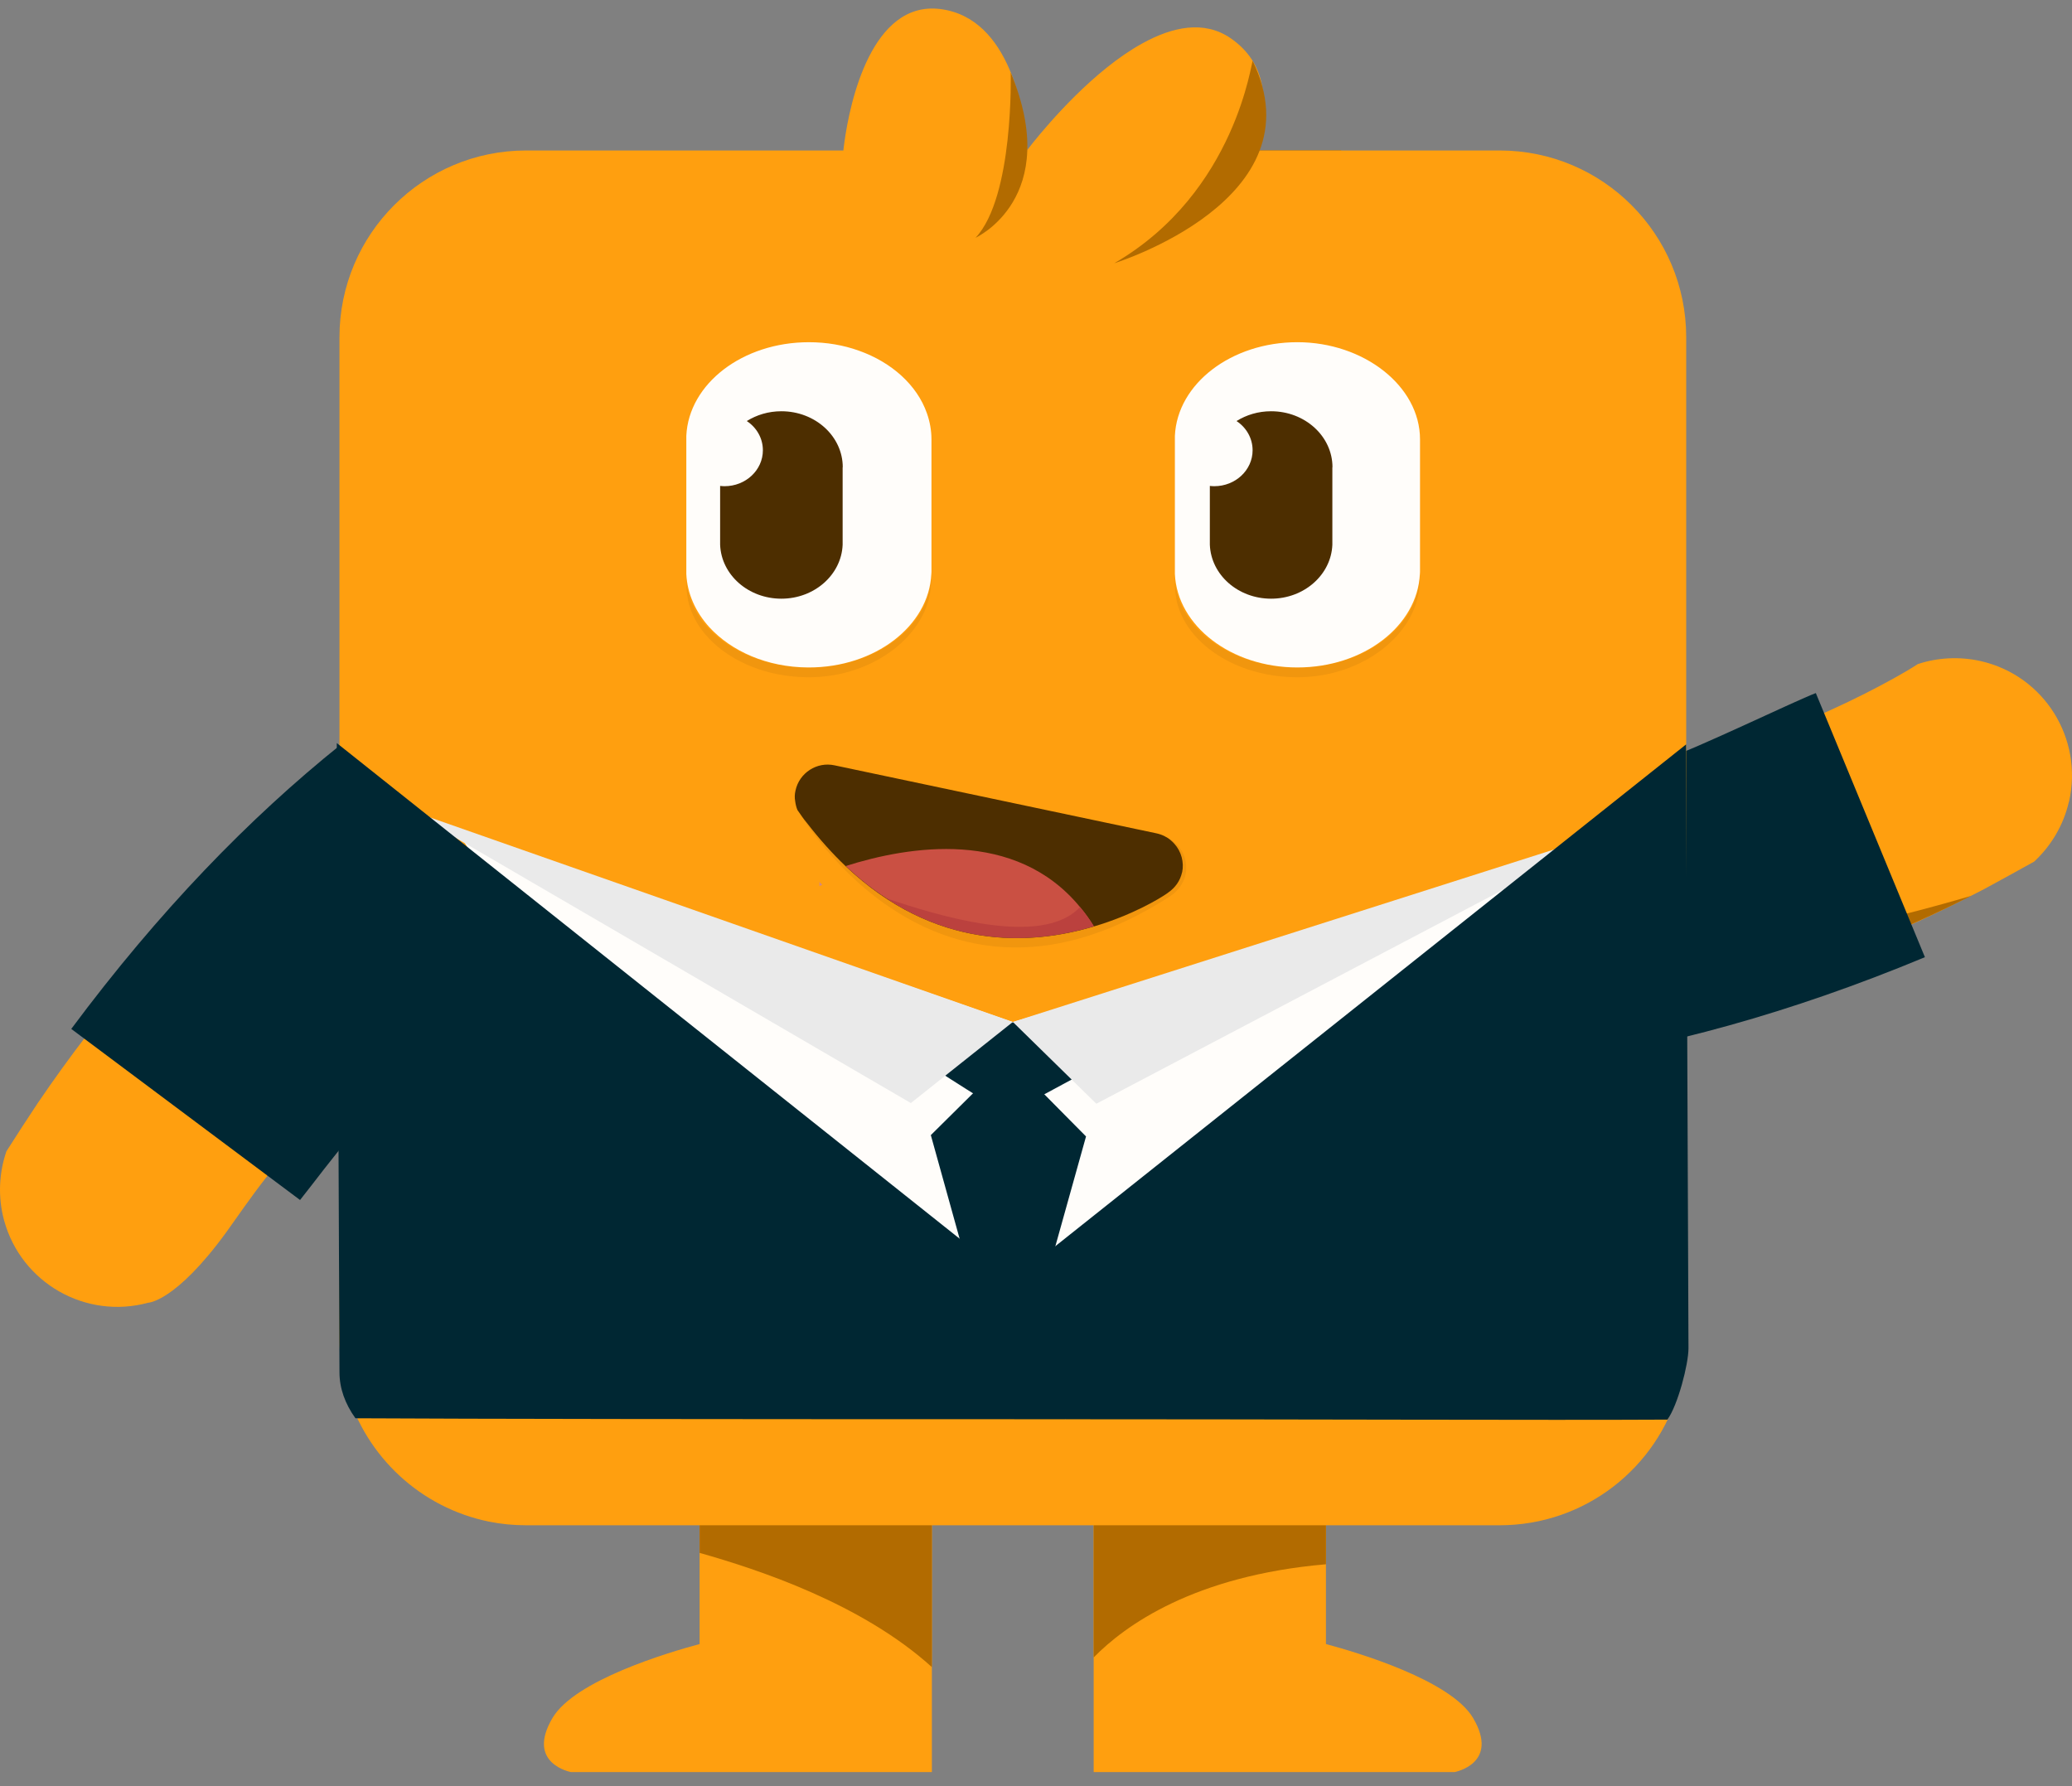 <svg width="145" height="125" viewBox="0 0 145 125" fill="none" xmlns="http://www.w3.org/2000/svg">
<rect x="0" y="0" width="145" height="125" fill="#808080" stroke="none"/>
<path d="M101.786 124.017H76.536V103.834H92.791V115.056C94.995 115.647 101.533 117.589 103.09 120.235C104.975 123.435 101.786 124.017 101.786 124.017Z" fill="#FF9F0F"/>
<path d="M65.214 103.834V124.017H39.964C39.964 124.017 36.775 123.435 38.661 120.235C40.218 117.589 46.755 115.647 48.959 115.056V103.834H65.214Z" fill="#FF9F0F"/>
<path d="M15.831 86.242C16.591 85.191 17.51 83.821 18.692 82.319C20.793 79.655 23.607 76.483 27.124 73.424C38.558 63.488 57.373 54.753 82.651 68.583C84.527 69.803 86.9 70.206 89.198 69.578C93.579 68.376 96.177 63.854 94.986 59.482C94.404 57.352 93.044 55.672 91.271 54.64L91.29 54.602C91.29 54.602 39.458 22.992 2.624 77.225C1.902 78.313 1.18 79.42 0.448 80.574C-0.068 82.076 -0.161 83.774 0.289 85.416C1.489 89.788 6.001 92.359 10.372 91.168C10.372 91.168 12.276 91.121 15.831 86.242Z" fill="#FF9F0F"/>
<path d="M144.781 56.113C144.406 57.764 143.515 59.219 142.351 60.298C141.151 60.973 139.997 61.593 138.853 62.221C138.403 62.456 137.962 62.681 137.512 62.906C129.726 66.828 122.439 69.258 115.666 70.544C72.605 78.66 50.047 40.143 50.047 40.143L50.084 40.125C49.015 38.379 48.611 36.268 49.108 34.11C50.131 29.691 54.558 26.942 58.976 27.955C61.302 28.49 63.197 29.972 64.285 31.933C87.556 67.673 121.726 53.195 131.49 48.034C132.991 47.246 133.919 46.664 134.135 46.524C134.172 46.505 134.201 46.477 134.201 46.477C135.561 46.026 137.118 45.923 138.628 46.27C143.055 47.284 145.803 51.684 144.79 56.113H144.781Z" fill="#FF9F0F"/>
<path d="M93.869 10.522C92.115 14.172 88.813 17.775 82.632 19.041C77.708 20.055 76.939 16.095 78.017 10.522C78.43 8.383 79.115 6.009 79.94 3.588C82.06 2.415 84.264 1.946 86.121 3.213C88.663 4.958 88.823 7.707 87.941 10.522H93.869Z" fill="#B26B00"/>
<path d="M137.954 62.69C130.169 66.612 122.881 69.043 116.109 70.328C111.898 67.832 107.874 64.961 113.717 66.003C120.949 67.297 132.439 64.323 137.954 62.69Z" fill="#B26B00"/>
<path d="M27.115 73.424C23.598 76.483 20.784 79.645 18.683 82.319C20.483 75.507 23.888 67.691 24.61 67.297C24.61 67.297 26.074 70.863 27.115 73.424Z" fill="#B26B00"/>
<path d="M65.213 103.834V116.67C60.317 112.232 53.104 109.848 48.958 108.676V105.335C52.166 104.988 57.625 104.434 63.665 103.834H65.213Z" fill="#B26B00"/>
<path d="M116.943 48.56L116.971 48.513C116.971 48.513 53.921 6.234 4.987 72.007L20.998 83.98C22.011 82.713 23.221 81.052 24.778 79.232C27.545 76.014 31.232 72.204 35.79 68.573C50.619 56.77 74.584 46.88 105.424 65.505C107.704 67.128 110.649 67.757 113.557 67.1" fill="#002733"/>
<path d="M26.513 29.841L26.466 29.869C26.466 29.869 59.023 98.467 134.707 66.987L127.072 48.503C125.562 49.076 118.799 52.36 116.529 53.12C112.505 54.471 112.261 53.382 106.483 54.17C87.706 56.723 62.052 52.96 45.084 21.171C43.959 18.61 41.745 16.555 38.913 15.645" fill="#002733"/>
<path d="M92.791 103.834V109.473C83.524 110.271 78.703 113.78 76.536 115.994V103.834H92.791Z" fill="#B26B00"/>
<path d="M118.002 23.602V93.673C118.002 94.902 117.834 96.103 117.505 97.229C115.967 102.727 110.921 106.743 104.946 106.743H36.822C35.94 106.743 35.068 106.659 34.233 106.49C29.449 105.523 25.613 101.948 24.272 97.313C23.934 96.159 23.756 94.939 23.756 93.673V23.602C23.756 16.377 29.609 10.531 36.822 10.531L104.946 10.531C112.15 10.531 118.002 16.377 118.002 23.602Z" fill="#FF9F0F"/>
<path d="M87.94 9.987C86.899 13.28 84.432 16.63 82.631 18.507C79.292 21.988 58.976 11.094 58.976 11.094C58.976 10.991 59.004 10.588 59.088 9.978C59.473 7.144 61.002 0.041 65.795 0.632C70.756 1.252 71.685 8.017 71.854 9.978C71.873 10.315 71.882 10.512 71.882 10.512C71.882 10.512 72.023 10.315 72.295 9.978C73.401 8.608 76.544 4.911 79.93 3.044C82.049 1.871 84.254 1.402 86.111 2.668C88.653 4.414 88.812 7.163 87.93 9.978L87.94 9.987Z" fill="#FF9F0F"/>
<path d="M82.727 61.029C82.596 61.639 82.24 62.127 81.761 62.456C81.761 62.456 81.714 62.503 81.62 62.559C81.114 62.906 79.219 64.051 76.546 64.839C72.091 66.171 65.422 66.537 59.175 60.617C58.265 59.753 57.355 58.74 56.464 57.586C56.239 57.323 56.042 57.023 55.836 56.732C55.826 56.723 55.826 56.713 55.826 56.713C55.817 56.704 55.808 56.695 55.808 56.695C55.723 56.498 55.676 56.282 55.648 56.075C55.601 55.831 55.611 55.578 55.667 55.334C55.93 54.086 57.168 53.289 58.406 53.561L80.926 58.318C81.133 58.365 81.33 58.43 81.508 58.524C81.564 58.562 81.611 58.581 81.648 58.599C81.855 58.721 82.033 58.881 82.193 59.059C82.662 59.584 82.877 60.326 82.727 61.058V61.029Z" fill="#4D2E00"/>
<path opacity="0.08" d="M83.007 60.917C82.951 61.658 82.5 62.324 81.881 62.728C65.654 73.19 56.275 57.464 55.834 56.713C56.04 57.004 56.247 57.304 56.462 57.567C57.353 58.721 58.263 59.735 59.173 60.598C65.411 66.518 72.089 66.153 76.544 64.82C79.217 64.032 81.112 62.887 81.619 62.54C81.722 62.484 81.759 62.456 81.759 62.456C82.238 62.118 82.594 61.63 82.725 61.02C82.885 60.288 82.66 59.547 82.191 59.022C82.031 58.843 81.853 58.684 81.647 58.562C82.819 59.237 83.054 60.157 83.007 60.907V60.917Z" fill="#4D2E00"/>
<path d="M65.185 30.761V39.909C65.185 40.003 65.185 40.087 65.175 40.181C64.997 43.812 61.226 46.711 56.602 46.711H56.537C53.695 46.693 51.19 45.585 49.633 43.887C48.686 42.836 48.095 41.56 48.029 40.172V30.498C48.198 26.857 51.969 23.949 56.602 23.949C57.85 23.949 59.032 24.155 60.101 24.54C62.408 25.356 64.181 26.96 64.866 28.922C65.072 29.503 65.185 30.122 65.185 30.761Z" fill="#FFFDFA"/>
<path d="M58.968 32.693V37.976C58.968 38.023 58.968 38.079 58.968 38.126C58.883 40.218 56.998 41.898 54.681 41.898C52.364 41.898 50.479 40.228 50.395 38.126V34.007C50.498 34.016 50.601 34.026 50.704 34.026C52.186 34.026 53.387 32.9 53.387 31.511C53.387 30.667 52.946 29.916 52.261 29.466C52.955 29.034 53.781 28.781 54.681 28.781C57.054 28.781 58.977 30.535 58.977 32.703L58.968 32.693Z" fill="#4D2E00"/>
<path d="M99.374 30.751V39.899C99.374 39.993 99.374 40.078 99.365 40.171C99.186 43.812 95.416 46.711 90.792 46.711C86.168 46.711 82.388 43.812 82.219 40.171V30.498C82.388 26.857 86.168 23.948 90.792 23.948C95.416 23.948 99.374 26.998 99.374 30.751Z" fill="#FFFDFA"/>
<path d="M93.239 32.694V37.976C93.239 38.023 93.239 38.079 93.239 38.126C93.155 40.219 91.269 41.898 88.953 41.898C86.636 41.898 84.75 40.228 84.666 38.126V34.007C84.769 34.017 84.872 34.026 84.975 34.026C86.457 34.026 87.658 32.9 87.658 31.511C87.658 30.667 87.217 29.916 86.533 29.466C87.227 29.034 88.052 28.781 88.953 28.781C91.326 28.781 93.248 30.535 93.248 32.703L93.239 32.694Z" fill="#4D2E00"/>
<path d="M57.346 61.724L57.543 61.921C57.411 61.977 57.346 62.015 57.346 62.015V61.724Z" fill="#D3897F"/>
<path d="M76.545 64.82C72.765 65.956 67.381 66.387 62.035 62.869C61.078 62.249 60.122 61.499 59.184 60.608C63.583 59.209 71.058 57.971 75.589 63.488C75.936 63.901 76.254 64.342 76.555 64.83L76.545 64.82Z" fill="#CA5043"/>
<path d="M87.668 4.273C87.583 4.095 86.561 13.44 77.978 18.422C77.978 18.422 92.367 13.975 87.668 4.273Z" fill="#B26B00"/>
<path d="M70.73 5.08C70.73 5.08 70.964 13.768 68.272 16.639C68.272 16.639 74.388 13.862 70.73 5.08Z" fill="#B26B00"/>
<path d="M76.546 64.82C72.766 65.955 67.382 66.387 62.035 62.868C65.496 64.041 72.915 66.359 75.579 63.478C75.926 63.891 76.245 64.332 76.546 64.82Z" fill="#BB413E"/>
<path d="M31.953 57.999L70.869 71.529L107.862 60.504L93.23 82.544L74.574 99.312C74.574 99.312 55.177 90.088 52.541 89.366C49.905 88.643 31.943 57.999 31.943 57.999H31.953Z" fill="#FFFDFA"/>
<path d="M64.331 74.053C65.053 74.653 70.465 77.994 70.465 77.994L77.266 74.325L70.878 71.529L64.331 74.062V74.053Z" fill="#002733"/>
<path d="M70.88 71.52L63.742 77.196L28.446 56.629L70.88 71.52Z" fill="#EAEAEA"/>
<path d="M70.88 71.52L113.304 57.999L76.723 77.243L70.88 71.52Z" fill="#EAEAEA"/>
<path d="M23.757 96.037C23.757 97.153 24.142 98.233 24.873 99.255C33.324 99.302 50.123 99.321 70.683 99.321L71.771 95.755C71.884 94.367 71.837 92.987 71.621 91.627C71.434 90.426 70.693 89.366 69.661 88.681L23.569 52.003" fill="#002733"/>
<path d="M68.957 75.657L65.14 79.439L70.57 98.974L76.001 79.532L72.231 75.723L68.957 75.657Z" fill="#002733"/>
<path d="M117.993 52.097L71.901 88.765C70.869 89.45 70.128 90.51 69.941 91.711C69.725 93.072 69.678 94.451 69.791 95.84L70.682 99.321C91.251 99.321 108.247 99.396 116.689 99.349C117.42 98.326 118.161 95.474 118.161 94.357L117.993 52.106V52.097Z" fill="#002733"/>
<path opacity="0.08" d="M65.168 40.237V40.631C65.168 40.725 65.168 40.81 65.158 40.894C64.98 44.356 61.219 47.396 56.594 47.396H56.529C53.696 47.378 51.192 46.327 49.635 44.703C48.988 44.028 48.5 43.24 48.247 42.386C48.115 41.992 48.04 41.307 48.022 40.885V40.491C48.04 40.913 48.106 41.316 48.237 41.71C48.49 42.564 48.978 43.352 49.625 44.028C51.182 45.651 53.687 46.702 56.519 46.721H56.585C61.2 46.721 64.971 43.962 65.149 40.5C65.158 40.416 65.158 40.331 65.158 40.237H65.168Z" fill="#4D2E00"/>
<path opacity="0.08" d="M99.355 40.237V40.631C99.355 40.725 99.355 40.809 99.346 40.894C99.167 44.356 95.406 47.396 90.782 47.396H90.716C87.884 47.377 85.379 46.327 83.822 44.703C83.175 44.028 82.687 43.24 82.434 42.386C82.303 41.992 82.228 41.307 82.209 40.885V40.49C82.228 40.913 82.293 41.316 82.425 41.71C82.678 42.564 83.166 43.352 83.813 44.028C85.37 45.651 87.874 46.702 90.707 46.721H90.773C95.387 46.721 99.158 43.962 99.336 40.5C99.346 40.415 99.346 40.331 99.346 40.237H99.355Z" fill="#4D2E00"/>
</svg>
